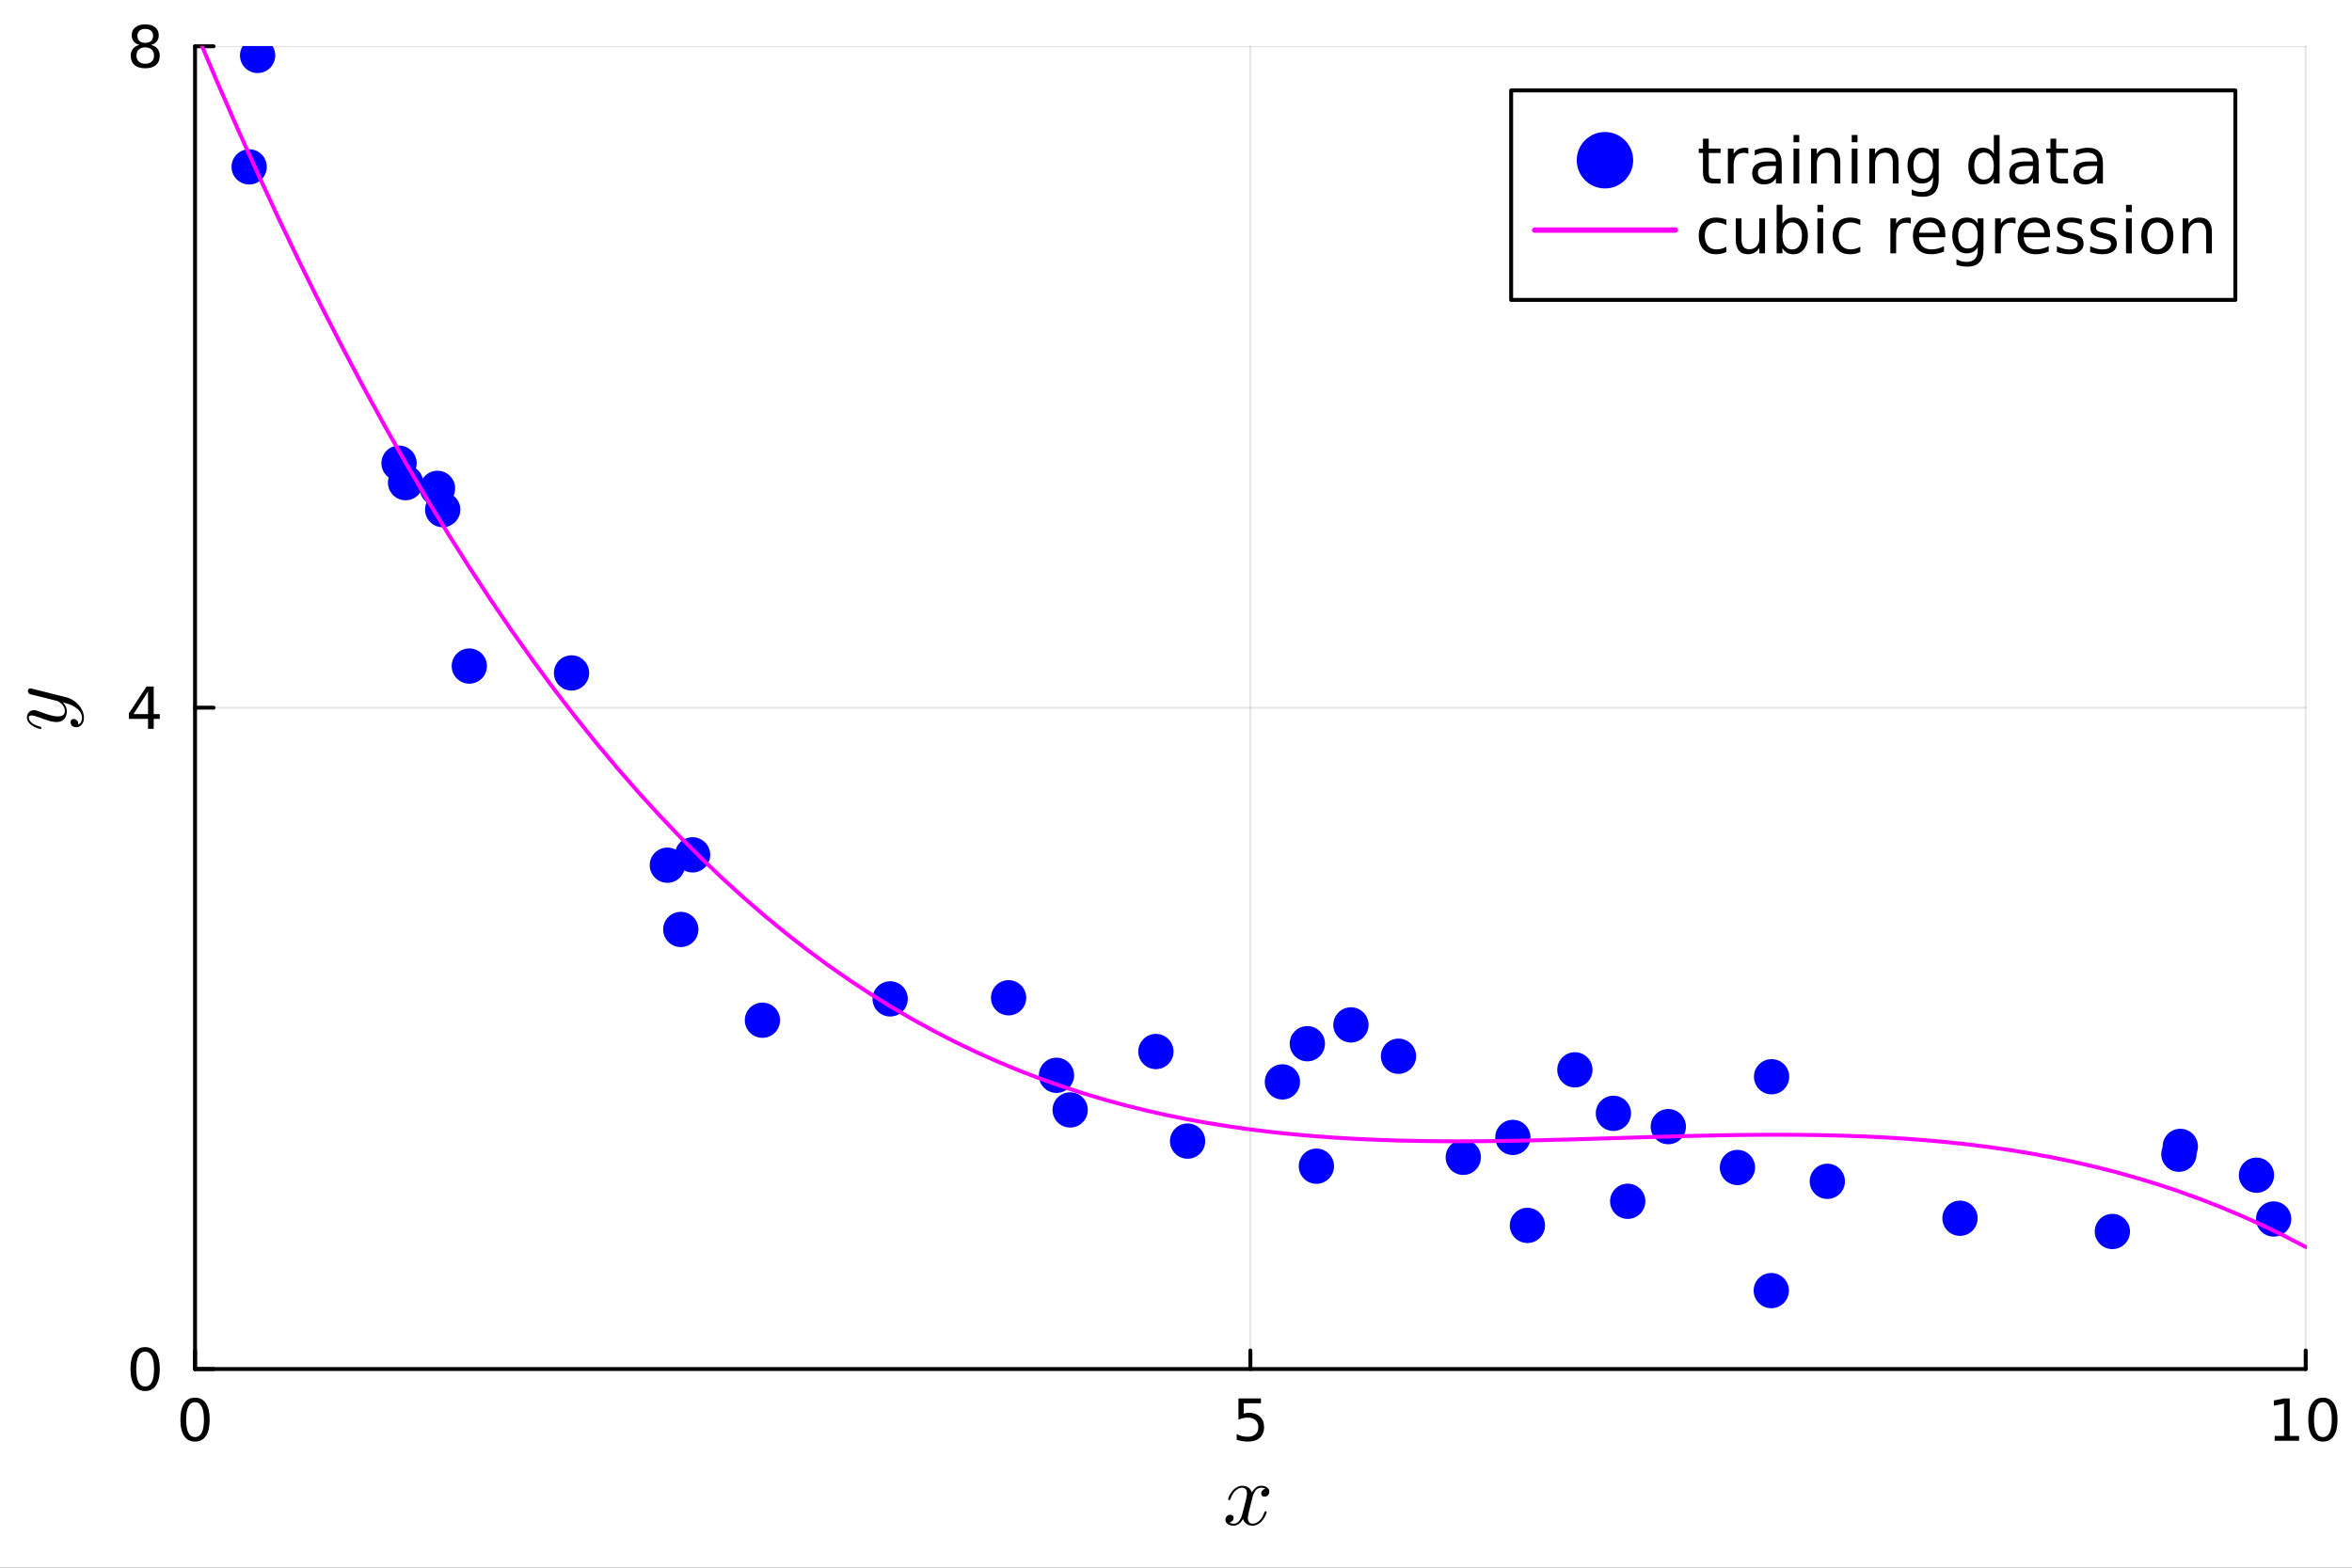 <?xml version="1.0" encoding="utf-8"?>
<svg xmlns="http://www.w3.org/2000/svg" xmlns:xlink="http://www.w3.org/1999/xlink" width="600" height="400" viewBox="0 0 2400 1600">
<rect x="0" y="0" width="2400" height="1600" fill="#333333" stroke="none"/>
<defs>
  <clipPath id="clip030">
    <rect x="0" y="0" width="2400" height="1600"/>
  </clipPath>
</defs>
<path clip-path="url(#clip030)" d="M0 1600 L2400 1600 L2400 0 L0 0  Z" fill="#ffffff" fill-rule="evenodd" fill-opacity="1"/>
<defs>
  <clipPath id="clip031">
    <rect x="480" y="0" width="1681" height="1600"/>
  </clipPath>
</defs>
<path clip-path="url(#clip030)" d="M199.021 1397.26 L2352.76 1397.26 L2352.76 47.244 L199.021 47.244  Z" fill="#ffffff" fill-rule="evenodd" fill-opacity="1"/>
<defs>
  <clipPath id="clip032">
    <rect x="199" y="47" width="2155" height="1351"/>
  </clipPath>
</defs>
<polyline clip-path="url(#clip032)" style="stroke:#000000; stroke-linecap:round; stroke-linejoin:round; stroke-width:2; stroke-opacity:0.1; fill:none" points="199.021,1397.26 199.021,47.244 "/>
<polyline clip-path="url(#clip032)" style="stroke:#000000; stroke-linecap:round; stroke-linejoin:round; stroke-width:2; stroke-opacity:0.1; fill:none" points="1275.89,1397.26 1275.89,47.244 "/>
<polyline clip-path="url(#clip032)" style="stroke:#000000; stroke-linecap:round; stroke-linejoin:round; stroke-width:2; stroke-opacity:0.1; fill:none" points="2352.76,1397.26 2352.76,47.244 "/>
<polyline clip-path="url(#clip032)" style="stroke:#000000; stroke-linecap:round; stroke-linejoin:round; stroke-width:2; stroke-opacity:0.1; fill:none" points="199.021,1397.26 2352.76,1397.26 "/>
<polyline clip-path="url(#clip032)" style="stroke:#000000; stroke-linecap:round; stroke-linejoin:round; stroke-width:2; stroke-opacity:0.1; fill:none" points="199.021,722.252 2352.76,722.252 "/>
<polyline clip-path="url(#clip032)" style="stroke:#000000; stroke-linecap:round; stroke-linejoin:round; stroke-width:2; stroke-opacity:0.1; fill:none" points="199.021,47.244 2352.76,47.244 "/>
<polyline clip-path="url(#clip030)" style="stroke:#000000; stroke-linecap:round; stroke-linejoin:round; stroke-width:4; stroke-opacity:1; fill:none" points="199.021,1397.26 2352.76,1397.26 "/>
<polyline clip-path="url(#clip030)" style="stroke:#000000; stroke-linecap:round; stroke-linejoin:round; stroke-width:4; stroke-opacity:1; fill:none" points="199.021,1397.26 199.021,1378.36 "/>
<polyline clip-path="url(#clip030)" style="stroke:#000000; stroke-linecap:round; stroke-linejoin:round; stroke-width:4; stroke-opacity:1; fill:none" points="1275.89,1397.26 1275.89,1378.36 "/>
<polyline clip-path="url(#clip030)" style="stroke:#000000; stroke-linecap:round; stroke-linejoin:round; stroke-width:4; stroke-opacity:1; fill:none" points="2352.76,1397.26 2352.76,1378.36 "/>
<path clip-path="url(#clip030)" d="M199.021 1431.11 Q194.508 1431.11 192.222 1435.56 Q189.965 1439.99 189.965 1448.9 Q189.965 1457.79 192.222 1462.24 Q194.508 1466.67 199.021 1466.67 Q203.564 1466.67 205.821 1462.24 Q208.107 1457.79 208.107 1448.9 Q208.107 1439.99 205.821 1435.56 Q203.564 1431.11 199.021 1431.11 M199.021 1426.48 Q206.284 1426.48 210.104 1432.24 Q213.952 1437.97 213.952 1448.9 Q213.952 1459.81 210.104 1465.57 Q206.284 1471.3 199.021 1471.3 Q191.759 1471.3 187.91 1465.57 Q184.091 1459.81 184.091 1448.9 Q184.091 1437.97 187.91 1432.24 Q191.759 1426.48 199.021 1426.48 Z" fill="#000000" fill-rule="nonzero" fill-opacity="1" /><path clip-path="url(#clip030)" d="M1263.74 1427.26 L1286.68 1427.26 L1286.68 1432.18 L1269.09 1432.18 L1269.09 1442.77 Q1270.36 1442.33 1271.64 1442.13 Q1272.91 1441.9 1274.18 1441.9 Q1281.42 1441.9 1285.64 1445.87 Q1289.86 1449.83 1289.86 1456.6 Q1289.86 1463.57 1285.52 1467.45 Q1281.18 1471.3 1273.28 1471.3 Q1270.56 1471.3 1267.73 1470.84 Q1264.92 1470.37 1261.91 1469.45 L1261.91 1463.57 Q1264.52 1464.99 1267.29 1465.69 Q1270.07 1466.38 1273.17 1466.38 Q1278.17 1466.38 1281.1 1463.75 Q1284.02 1461.11 1284.02 1456.6 Q1284.02 1452.09 1281.1 1449.45 Q1278.17 1446.82 1273.17 1446.82 Q1270.83 1446.82 1268.48 1447.34 Q1266.17 1447.86 1263.74 1448.96 L1263.74 1427.26 Z" fill="#000000" fill-rule="nonzero" fill-opacity="1" /><path clip-path="url(#clip030)" d="M2321.12 1465.54 L2330.66 1465.54 L2330.66 1432.58 L2320.28 1434.67 L2320.28 1429.34 L2330.61 1427.26 L2336.45 1427.26 L2336.45 1465.54 L2346 1465.54 L2346 1470.46 L2321.12 1470.46 L2321.12 1465.54 Z" fill="#000000" fill-rule="nonzero" fill-opacity="1" /><path clip-path="url(#clip030)" d="M2370.31 1431.11 Q2365.79 1431.11 2363.51 1435.56 Q2361.25 1439.99 2361.25 1448.9 Q2361.25 1457.79 2363.51 1462.24 Q2365.79 1466.67 2370.31 1466.67 Q2374.85 1466.67 2377.1 1462.24 Q2379.39 1457.79 2379.39 1448.9 Q2379.39 1439.99 2377.1 1435.56 Q2374.85 1431.11 2370.31 1431.11 M2370.31 1426.48 Q2377.57 1426.48 2381.39 1432.24 Q2385.24 1437.97 2385.24 1448.9 Q2385.24 1459.81 2381.39 1465.57 Q2377.57 1471.3 2370.31 1471.3 Q2363.04 1471.3 2359.19 1465.57 Q2355.37 1459.81 2355.37 1448.9 Q2355.37 1437.97 2359.19 1432.24 Q2363.04 1426.48 2370.31 1426.48 Z" fill="#000000" fill-rule="nonzero" fill-opacity="1" /><path clip-path="url(#clip030)" d="M1295.22 1522.3 Q1295.22 1524.76 1293.68 1526.17 Q1292.14 1527.53 1290.39 1527.53 Q1288.72 1527.53 1287.84 1526.56 Q1286.96 1525.6 1286.96 1524.37 Q1286.96 1522.7 1288.19 1521.25 Q1289.42 1519.8 1291.27 1519.49 Q1289.46 1518.35 1286.79 1518.35 Q1285.03 1518.35 1283.49 1519.27 Q1282 1520.2 1281.08 1521.38 Q1280.2 1522.57 1279.41 1524.28 Q1278.66 1525.95 1278.35 1526.96 Q1278.09 1527.92 1277.87 1528.98 L1274.8 1541.28 Q1273.3 1547.12 1273.3 1549.18 Q1273.3 1551.73 1274.53 1553.44 Q1275.76 1555.11 1278.22 1555.11 Q1279.19 1555.11 1280.29 1554.85 Q1281.38 1554.54 1282.79 1553.75 Q1284.24 1552.91 1285.51 1551.68 Q1286.83 1550.41 1288.1 1548.26 Q1289.38 1546.11 1290.21 1543.34 Q1290.47 1542.37 1291.35 1542.37 Q1292.45 1542.37 1292.45 1543.25 Q1292.45 1544 1291.84 1545.58 Q1291.27 1547.12 1289.99 1549.14 Q1288.76 1551.11 1287.14 1552.91 Q1285.51 1554.67 1283.1 1555.9 Q1280.68 1557.13 1278.05 1557.13 Q1274.27 1557.13 1271.77 1555.11 Q1269.26 1553.09 1268.34 1550.28 Q1268.12 1550.67 1267.81 1551.2 Q1267.51 1551.73 1266.58 1552.91 Q1265.71 1554.06 1264.7 1554.93 Q1263.69 1555.77 1262.1 1556.43 Q1260.57 1557.13 1258.9 1557.13 Q1256.79 1557.13 1254.9 1556.51 Q1253.06 1555.9 1251.74 1554.49 Q1250.42 1553.09 1250.42 1551.16 Q1250.42 1549 1251.87 1547.51 Q1253.36 1545.97 1255.38 1545.97 Q1256.66 1545.97 1257.67 1546.72 Q1258.72 1547.47 1258.72 1549.09 Q1258.72 1550.89 1257.49 1552.25 Q1256.26 1553.62 1254.51 1553.97 Q1256.31 1555.11 1258.99 1555.11 Q1261.88 1555.11 1264.17 1552.56 Q1266.45 1550.02 1267.55 1545.76 Q1270.27 1535.52 1271.33 1530.96 Q1272.38 1526.34 1272.38 1524.37 Q1272.38 1522.52 1271.9 1521.25 Q1271.41 1519.98 1270.58 1519.4 Q1269.79 1518.79 1269.04 1518.57 Q1268.34 1518.35 1267.55 1518.35 Q1266.23 1518.35 1264.74 1518.88 Q1263.29 1519.4 1261.53 1520.63 Q1259.82 1521.82 1258.2 1524.28 Q1256.57 1526.74 1255.47 1530.12 Q1255.25 1531.13 1254.29 1531.13 Q1253.23 1531.09 1253.23 1530.21 Q1253.23 1529.46 1253.8 1527.92 Q1254.42 1526.34 1255.65 1524.37 Q1256.92 1522.39 1258.55 1520.63 Q1260.22 1518.83 1262.63 1517.6 Q1265.09 1516.37 1267.73 1516.37 Q1268.91 1516.37 1270.05 1516.64 Q1271.24 1516.86 1272.64 1517.52 Q1274.09 1518.18 1275.37 1519.62 Q1276.64 1521.07 1277.43 1523.18 Q1277.96 1522.17 1278.66 1521.21 Q1279.41 1520.24 1280.55 1519.05 Q1281.74 1517.82 1283.36 1517.12 Q1285.03 1516.37 1286.87 1516.37 Q1288.67 1516.37 1290.43 1516.86 Q1292.19 1517.3 1293.68 1518.75 Q1295.22 1520.15 1295.22 1522.3 Z" fill="#000000" fill-rule="nonzero" fill-opacity="1" /><polyline clip-path="url(#clip030)" style="stroke:#000000; stroke-linecap:round; stroke-linejoin:round; stroke-width:4; stroke-opacity:1; fill:none" points="199.021,1397.26 199.021,47.244 "/>
<polyline clip-path="url(#clip030)" style="stroke:#000000; stroke-linecap:round; stroke-linejoin:round; stroke-width:4; stroke-opacity:1; fill:none" points="199.021,1397.26 217.919,1397.26 "/>
<polyline clip-path="url(#clip030)" style="stroke:#000000; stroke-linecap:round; stroke-linejoin:round; stroke-width:4; stroke-opacity:1; fill:none" points="199.021,722.252 217.919,722.252 "/>
<polyline clip-path="url(#clip030)" style="stroke:#000000; stroke-linecap:round; stroke-linejoin:round; stroke-width:4; stroke-opacity:1; fill:none" points="199.021,47.244 217.919,47.244 "/>
<path clip-path="url(#clip030)" d="M148.091 1379.51 Q143.577 1379.51 141.291 1383.96 Q139.034 1388.39 139.034 1397.3 Q139.034 1406.19 141.291 1410.64 Q143.577 1415.07 148.091 1415.07 Q152.634 1415.07 154.891 1410.64 Q157.177 1406.19 157.177 1397.3 Q157.177 1388.39 154.891 1383.96 Q152.634 1379.51 148.091 1379.51 M148.091 1374.88 Q155.354 1374.88 159.173 1380.64 Q163.021 1386.37 163.021 1397.3 Q163.021 1408.21 159.173 1413.97 Q155.354 1419.7 148.091 1419.7 Q140.828 1419.7 136.98 1413.97 Q133.161 1408.21 133.161 1397.3 Q133.161 1386.37 136.98 1380.64 Q140.828 1374.88 148.091 1374.88 Z" fill="#000000" fill-rule="nonzero" fill-opacity="1" /><path clip-path="url(#clip030)" d="M151.042 705.745 L136.286 728.806 L151.042 728.806 L151.042 705.745 M149.509 700.652 L156.858 700.652 L156.858 728.806 L163.021 728.806 L163.021 733.667 L156.858 733.667 L156.858 743.852 L151.042 743.852 L151.042 733.667 L131.54 733.667 L131.54 728.025 L149.509 700.652 Z" fill="#000000" fill-rule="nonzero" fill-opacity="1" /><path clip-path="url(#clip030)" d="M148.207 48.329 Q144.04 48.329 141.638 50.557 Q139.266 52.785 139.266 56.691 Q139.266 60.598 141.638 62.826 Q144.04 65.054 148.207 65.054 Q152.373 65.054 154.775 62.826 Q157.177 60.569 157.177 56.691 Q157.177 52.785 154.775 50.557 Q152.402 48.329 148.207 48.329 M142.362 45.841 Q138.6 44.915 136.488 42.34 Q134.405 39.764 134.405 36.061 Q134.405 30.881 138.079 27.872 Q141.783 24.863 148.207 24.863 Q154.659 24.863 158.334 27.872 Q162.009 30.881 162.009 36.061 Q162.009 39.764 159.896 42.34 Q157.813 44.915 154.081 45.841 Q158.305 46.825 160.649 49.689 Q163.021 52.554 163.021 56.691 Q163.021 62.97 159.173 66.327 Q155.354 69.683 148.207 69.683 Q141.06 69.683 137.211 66.327 Q133.392 62.97 133.392 56.691 Q133.392 52.554 135.765 49.689 Q138.137 46.825 142.362 45.841 M140.221 36.611 Q140.221 39.967 142.304 41.848 Q144.416 43.728 148.207 43.728 Q151.968 43.728 154.081 41.848 Q156.222 39.967 156.222 36.611 Q156.222 33.254 154.081 31.373 Q151.968 29.492 148.207 29.492 Q144.416 29.492 142.304 31.373 Q140.221 33.254 140.221 36.611 Z" fill="#000000" fill-rule="nonzero" fill-opacity="1" /><path clip-path="url(#clip030)" d="M30.888 702.563 Q31.502 702.563 32.952 702.958 L67.295 711.566 Q74.936 713.455 80.294 719.603 Q85.652 725.707 85.652 732.646 Q85.652 736.818 83.412 739.497 Q81.217 742.176 77.835 742.176 Q74.849 742.176 73.399 740.595 Q71.994 739.014 71.994 737.126 Q71.994 736.511 72.17 735.852 Q72.345 735.194 73.092 734.491 Q73.838 733.788 75.112 733.788 Q77.176 733.788 78.801 735.589 Q79.548 736.467 79.723 737.302 Q79.899 738.092 79.899 739.454 Q81.129 738.926 81.963 737.96 Q82.798 736.994 83.105 735.896 Q83.456 734.798 83.544 734.096 Q83.676 733.349 83.676 732.646 Q83.676 727.025 78.011 722.721 Q76.298 721.447 74.585 720.525 Q72.916 719.559 70.852 718.856 Q68.832 718.154 67.734 717.846 Q66.636 717.495 64.133 716.88 Q68.217 720.964 68.217 725.971 Q68.217 728.079 67.646 729.967 Q67.075 731.812 65.889 733.437 Q64.66 735.062 62.508 736.028 Q60.356 736.95 57.501 736.95 Q54.471 736.95 50.343 735.764 Q46.215 734.579 38.617 731.724 Q34.357 730.187 32.293 730.187 Q31.283 730.187 30.668 730.407 Q30.009 730.626 29.79 731.065 Q29.526 731.505 29.482 731.768 Q29.438 731.988 29.438 732.427 Q29.438 735.018 32.073 737.433 Q34.708 739.849 40.593 741.518 Q41.691 741.869 41.955 742.089 Q42.218 742.308 42.218 742.967 Q42.174 744.065 41.296 744.065 Q40.945 744.065 39.583 743.67 Q38.178 743.274 36.114 742.352 Q34.006 741.386 32.117 740.068 Q30.185 738.751 28.823 736.687 Q27.462 734.579 27.462 732.163 Q27.462 728.869 29.614 726.849 Q31.722 724.785 34.84 724.785 Q36.114 724.785 37.256 725.137 Q38.353 725.444 41.296 726.586 Q53.154 731.197 58.951 731.197 Q60.356 731.197 61.542 730.978 Q62.684 730.714 63.825 730.143 Q64.923 729.572 65.582 728.43 Q66.197 727.245 66.197 725.62 Q66.197 723.556 65.231 721.623 Q64.221 719.647 62.859 718.417 Q61.498 717.144 60.356 716.397 Q59.17 715.607 58.555 715.431 L42.394 711.39 L35.191 709.59 Q31.283 708.755 30.317 708.36 Q29.394 707.833 28.911 706.911 Q28.428 705.989 28.428 705.198 Q28.428 704.1 29.087 703.354 Q29.746 702.563 30.888 702.563 Z" fill="#000000" fill-rule="nonzero" fill-opacity="1" /><circle clip-path="url(#clip032)" cx="1179.48" cy="1073.2" r="18" fill="#0000ff" fill-rule="evenodd" fill-opacity="1" stroke="none"/>
<circle clip-path="url(#clip032)" cx="1378.5" cy="1046.02" r="18" fill="#0000ff" fill-rule="evenodd" fill-opacity="1" stroke="none"/>
<circle clip-path="url(#clip032)" cx="1864.62" cy="1205.67" r="18" fill="#0000ff" fill-rule="evenodd" fill-opacity="1" stroke="none"/>
<circle clip-path="url(#clip032)" cx="2224.79" cy="1170.04" r="18" fill="#0000ff" fill-rule="evenodd" fill-opacity="1" stroke="none"/>
<circle clip-path="url(#clip032)" cx="262.875" cy="56.579" r="18" fill="#0000ff" fill-rule="evenodd" fill-opacity="1" stroke="none"/>
<circle clip-path="url(#clip032)" cx="1807.74" cy="1098.94" r="18" fill="#0000ff" fill-rule="evenodd" fill-opacity="1" stroke="none"/>
<circle clip-path="url(#clip032)" cx="1807.43" cy="1317.21" r="18" fill="#0000ff" fill-rule="evenodd" fill-opacity="1" stroke="none"/>
<circle clip-path="url(#clip032)" cx="2302.51" cy="1199.43" r="18" fill="#0000ff" fill-rule="evenodd" fill-opacity="1" stroke="none"/>
<circle clip-path="url(#clip032)" cx="908.322" cy="1019.47" r="18" fill="#0000ff" fill-rule="evenodd" fill-opacity="1" stroke="none"/>
<circle clip-path="url(#clip032)" cx="1646.33" cy="1136.28" r="18" fill="#0000ff" fill-rule="evenodd" fill-opacity="1" stroke="none"/>
<circle clip-path="url(#clip032)" cx="413.831" cy="492.61" r="18" fill="#0000ff" fill-rule="evenodd" fill-opacity="1" stroke="none"/>
<circle clip-path="url(#clip032)" cx="694.679" cy="948.617" r="18" fill="#0000ff" fill-rule="evenodd" fill-opacity="1" stroke="none"/>
<circle clip-path="url(#clip032)" cx="1558.58" cy="1250.67" r="18" fill="#0000ff" fill-rule="evenodd" fill-opacity="1" stroke="none"/>
<circle clip-path="url(#clip032)" cx="407.184" cy="472.762" r="18" fill="#0000ff" fill-rule="evenodd" fill-opacity="1" stroke="none"/>
<circle clip-path="url(#clip032)" cx="1702.35" cy="1149.86" r="18" fill="#0000ff" fill-rule="evenodd" fill-opacity="1" stroke="none"/>
<circle clip-path="url(#clip032)" cx="1211.83" cy="1164.63" r="18" fill="#0000ff" fill-rule="evenodd" fill-opacity="1" stroke="none"/>
<circle clip-path="url(#clip032)" cx="446.409" cy="498.419" r="18" fill="#0000ff" fill-rule="evenodd" fill-opacity="1" stroke="none"/>
<circle clip-path="url(#clip032)" cx="2320.05" cy="1244.12" r="18" fill="#0000ff" fill-rule="evenodd" fill-opacity="1" stroke="none"/>
<circle clip-path="url(#clip032)" cx="1772.88" cy="1191.55" r="18" fill="#0000ff" fill-rule="evenodd" fill-opacity="1" stroke="none"/>
<circle clip-path="url(#clip032)" cx="451.725" cy="520.121" r="18" fill="#0000ff" fill-rule="evenodd" fill-opacity="1" stroke="none"/>
<circle clip-path="url(#clip032)" cx="1660.93" cy="1226.05" r="18" fill="#0000ff" fill-rule="evenodd" fill-opacity="1" stroke="none"/>
<circle clip-path="url(#clip032)" cx="1999.99" cy="1243.36" r="18" fill="#0000ff" fill-rule="evenodd" fill-opacity="1" stroke="none"/>
<circle clip-path="url(#clip032)" cx="1343.25" cy="1190.23" r="18" fill="#0000ff" fill-rule="evenodd" fill-opacity="1" stroke="none"/>
<circle clip-path="url(#clip032)" cx="583.2" cy="686.81" r="18" fill="#0000ff" fill-rule="evenodd" fill-opacity="1" stroke="none"/>
<circle clip-path="url(#clip032)" cx="1092" cy="1132.81" r="18" fill="#0000ff" fill-rule="evenodd" fill-opacity="1" stroke="none"/>
<circle clip-path="url(#clip032)" cx="1029.18" cy="1018.34" r="18" fill="#0000ff" fill-rule="evenodd" fill-opacity="1" stroke="none"/>
<circle clip-path="url(#clip032)" cx="706.702" cy="872.473" r="18" fill="#0000ff" fill-rule="evenodd" fill-opacity="1" stroke="none"/>
<circle clip-path="url(#clip032)" cx="1308.59" cy="1104.21" r="18" fill="#0000ff" fill-rule="evenodd" fill-opacity="1" stroke="none"/>
<circle clip-path="url(#clip032)" cx="1543.73" cy="1160.86" r="18" fill="#0000ff" fill-rule="evenodd" fill-opacity="1" stroke="none"/>
<circle clip-path="url(#clip032)" cx="1607.02" cy="1091.89" r="18" fill="#0000ff" fill-rule="evenodd" fill-opacity="1" stroke="none"/>
<circle clip-path="url(#clip032)" cx="2155.48" cy="1256.87" r="18" fill="#0000ff" fill-rule="evenodd" fill-opacity="1" stroke="none"/>
<circle clip-path="url(#clip032)" cx="1427.04" cy="1078.01" r="18" fill="#0000ff" fill-rule="evenodd" fill-opacity="1" stroke="none"/>
<circle clip-path="url(#clip032)" cx="1078.04" cy="1097.46" r="18" fill="#0000ff" fill-rule="evenodd" fill-opacity="1" stroke="none"/>
<circle clip-path="url(#clip032)" cx="1334.01" cy="1065.22" r="18" fill="#0000ff" fill-rule="evenodd" fill-opacity="1" stroke="none"/>
<circle clip-path="url(#clip032)" cx="478.903" cy="679.787" r="18" fill="#0000ff" fill-rule="evenodd" fill-opacity="1" stroke="none"/>
<circle clip-path="url(#clip032)" cx="254.246" cy="170.315" r="18" fill="#0000ff" fill-rule="evenodd" fill-opacity="1" stroke="none"/>
<circle clip-path="url(#clip032)" cx="2223.35" cy="1177.99" r="18" fill="#0000ff" fill-rule="evenodd" fill-opacity="1" stroke="none"/>
<circle clip-path="url(#clip032)" cx="1493.15" cy="1181.18" r="18" fill="#0000ff" fill-rule="evenodd" fill-opacity="1" stroke="none"/>
<circle clip-path="url(#clip032)" cx="680.97" cy="883.029" r="18" fill="#0000ff" fill-rule="evenodd" fill-opacity="1" stroke="none"/>
<circle clip-path="url(#clip032)" cx="777.983" cy="1041.24" r="18" fill="#0000ff" fill-rule="evenodd" fill-opacity="1" stroke="none"/>
<polyline clip-path="url(#clip032)" style="stroke:#ff00ff; stroke-linecap:round; stroke-linejoin:round; stroke-width:4; stroke-opacity:1; fill:none" points="199.021,30.291 220.559,81.179 242.096,130.538 263.634,178.391 285.171,224.76 306.708,269.67 328.246,313.142 349.783,355.2 371.32,395.868 392.858,435.167 414.395,473.121 435.932,509.753 457.47,545.087 479.007,579.144 500.544,611.949 522.082,643.523 543.619,673.891 565.156,703.075 586.694,731.098 608.231,757.983 629.768,783.754 651.306,808.433 672.843,832.043 694.38,854.608 715.918,876.15 737.455,896.692 758.992,916.258 780.53,934.87 802.067,952.551 823.604,969.325 845.142,985.215 866.679,1000.24 888.216,1014.43 909.754,1027.81 931.291,1040.39 952.829,1052.2 974.366,1063.27 995.903,1073.61 1017.44,1083.25 1038.98,1092.22 1060.52,1100.53 1082.05,1108.21 1103.59,1115.28 1125.13,1121.76 1146.66,1127.69 1168.2,1133.07 1189.74,1137.94 1211.28,1142.32 1232.81,1146.22 1254.35,1149.68 1275.89,1152.72 1297.43,1155.35 1318.96,1157.61 1340.5,1159.51 1362.04,1161.08 1383.58,1162.34 1405.11,1163.31 1426.65,1164.02 1448.19,1164.49 1469.72,1164.75 1491.26,1164.81 1512.8,1164.7 1534.34,1164.44 1555.87,1164.06 1577.41,1163.57 1598.95,1163.01 1620.49,1162.39 1642.02,1161.74 1663.56,1161.08 1685.1,1160.44 1706.64,1159.82 1728.17,1159.27 1749.71,1158.81 1771.25,1158.44 1792.78,1158.21 1814.32,1158.13 1835.86,1158.22 1857.4,1158.51 1878.93,1159.02 1900.47,1159.77 1922.01,1160.79 1943.55,1162.1 1965.08,1163.73 1986.62,1165.69 2008.16,1168 2029.7,1170.7 2051.23,1173.81 2072.77,1177.34 2094.31,1181.32 2115.85,1185.78 2137.38,1190.74 2158.92,1196.21 2180.46,1202.23 2201.99,1208.81 2223.53,1215.98 2245.07,1223.77 2266.61,1232.19 2288.14,1241.27 2309.68,1251.02 2331.22,1261.49 2352.76,1272.68 "/>
<path clip-path="url(#clip030)" d="M1541.98 306.085 L2280.96 306.085 L2280.96 92.245 L1541.98 92.245  Z" fill="#ffffff" fill-rule="evenodd" fill-opacity="1"/>
<polyline clip-path="url(#clip030)" style="stroke:#000000; stroke-linecap:round; stroke-linejoin:round; stroke-width:4; stroke-opacity:1; fill:none" points="1541.98,306.085 2280.96,306.085 2280.96,92.245 1541.98,92.245 1541.98,306.085 "/>
<circle clip-path="url(#clip030)" cx="1637.7" cy="163.525" r="28.8" fill="#0000ff" fill-rule="evenodd" fill-opacity="1" stroke="none"/>
<path clip-path="url(#clip030)" d="M1743.61 141.515 L1743.61 151.637 L1755.67 151.637 L1755.67 156.188 L1743.61 156.188 L1743.61 175.54 Q1743.61 179.9 1744.79 181.142 Q1746 182.383 1749.66 182.383 L1755.67 182.383 L1755.67 187.285 L1749.66 187.285 Q1742.88 187.285 1740.3 184.77 Q1737.72 182.224 1737.72 175.54 L1737.72 156.188 L1733.42 156.188 L1733.42 151.637 L1737.72 151.637 L1737.72 141.515 L1743.61 141.515 Z" fill="#000000" fill-rule="nonzero" fill-opacity="1" /><path clip-path="url(#clip030)" d="M1784.03 157.111 Q1783.04 156.538 1781.87 156.284 Q1780.72 155.997 1779.32 155.997 Q1774.35 155.997 1771.68 159.244 Q1769.04 162.458 1769.04 168.506 L1769.04 187.285 L1763.15 187.285 L1763.15 151.637 L1769.04 151.637 L1769.04 157.175 Q1770.89 153.928 1773.85 152.369 Q1776.81 150.777 1781.04 150.777 Q1781.64 150.777 1782.38 150.873 Q1783.11 150.936 1784 151.096 L1784.03 157.111 Z" fill="#000000" fill-rule="nonzero" fill-opacity="1" /><path clip-path="url(#clip030)" d="M1806.37 169.365 Q1799.28 169.365 1796.54 170.988 Q1793.8 172.612 1793.8 176.527 Q1793.8 179.646 1795.84 181.492 Q1797.91 183.306 1801.44 183.306 Q1806.31 183.306 1809.24 179.869 Q1812.2 176.399 1812.2 170.67 L1812.2 169.365 L1806.37 169.365 M1818.06 166.946 L1818.06 187.285 L1812.2 187.285 L1812.2 181.874 Q1810.19 185.12 1807.2 186.68 Q1804.21 188.208 1799.88 188.208 Q1794.41 188.208 1791.16 185.152 Q1787.95 182.065 1787.95 176.909 Q1787.95 170.893 1791.96 167.837 Q1796 164.782 1803.99 164.782 L1812.2 164.782 L1812.2 164.209 Q1812.2 160.167 1809.53 157.971 Q1806.88 155.743 1802.08 155.743 Q1799.02 155.743 1796.13 156.475 Q1793.23 157.207 1790.56 158.671 L1790.56 153.26 Q1793.77 152.019 1796.79 151.414 Q1799.82 150.777 1802.68 150.777 Q1810.42 150.777 1814.24 154.788 Q1818.06 158.798 1818.06 166.946 Z" fill="#000000" fill-rule="nonzero" fill-opacity="1" /><path clip-path="url(#clip030)" d="M1830.12 151.637 L1835.97 151.637 L1835.97 187.285 L1830.12 187.285 L1830.12 151.637 M1830.12 137.759 L1835.97 137.759 L1835.97 145.175 L1830.12 145.175 L1830.12 137.759 Z" fill="#000000" fill-rule="nonzero" fill-opacity="1" /><path clip-path="url(#clip030)" d="M1877.86 165.769 L1877.86 187.285 L1872 187.285 L1872 165.96 Q1872 160.899 1870.03 158.384 Q1868.06 155.87 1864.11 155.87 Q1859.37 155.87 1856.63 158.894 Q1853.89 161.917 1853.89 167.137 L1853.89 187.285 L1848.01 187.285 L1848.01 151.637 L1853.89 151.637 L1853.89 157.175 Q1855.99 153.96 1858.83 152.369 Q1861.69 150.777 1865.42 150.777 Q1871.56 150.777 1874.71 154.597 Q1877.86 158.384 1877.86 165.769 Z" fill="#000000" fill-rule="nonzero" fill-opacity="1" /><path clip-path="url(#clip030)" d="M1889.54 151.637 L1895.4 151.637 L1895.4 187.285 L1889.54 187.285 L1889.54 151.637 M1889.54 137.759 L1895.4 137.759 L1895.4 145.175 L1889.54 145.175 L1889.54 137.759 Z" fill="#000000" fill-rule="nonzero" fill-opacity="1" /><path clip-path="url(#clip030)" d="M1937.28 165.769 L1937.28 187.285 L1931.43 187.285 L1931.43 165.96 Q1931.43 160.899 1929.46 158.384 Q1927.48 155.87 1923.54 155.87 Q1918.79 155.87 1916.06 158.894 Q1913.32 161.917 1913.32 167.137 L1913.32 187.285 L1907.43 187.285 L1907.43 151.637 L1913.32 151.637 L1913.32 157.175 Q1915.42 153.96 1918.25 152.369 Q1921.12 150.777 1924.84 150.777 Q1930.98 150.777 1934.13 154.597 Q1937.28 158.384 1937.28 165.769 Z" fill="#000000" fill-rule="nonzero" fill-opacity="1" /><path clip-path="url(#clip030)" d="M1972.42 169.047 Q1972.42 162.681 1969.78 159.18 Q1967.17 155.679 1962.43 155.679 Q1957.72 155.679 1955.08 159.18 Q1952.47 162.681 1952.47 169.047 Q1952.47 175.381 1955.08 178.882 Q1957.72 182.383 1962.43 182.383 Q1967.17 182.383 1969.78 178.882 Q1972.42 175.381 1972.42 169.047 M1978.28 182.86 Q1978.28 191.963 1974.24 196.388 Q1970.2 200.844 1961.86 200.844 Q1958.77 200.844 1956.03 200.366 Q1953.29 199.921 1950.72 198.966 L1950.72 193.268 Q1953.29 194.669 1955.81 195.337 Q1958.32 196.006 1960.93 196.006 Q1966.69 196.006 1969.56 192.982 Q1972.42 189.99 1972.42 183.911 L1972.42 181.014 Q1970.61 184.165 1967.78 185.725 Q1964.94 187.285 1961 187.285 Q1954.44 187.285 1950.43 182.288 Q1946.42 177.29 1946.42 169.047 Q1946.42 160.771 1950.43 155.774 Q1954.44 150.777 1961 150.777 Q1964.94 150.777 1967.78 152.337 Q1970.61 153.896 1972.42 157.048 L1972.42 151.637 L1978.28 151.637 L1978.28 182.86 Z" fill="#000000" fill-rule="nonzero" fill-opacity="1" /><path clip-path="url(#clip030)" d="M2034.52 157.048 L2034.52 137.759 L2040.38 137.759 L2040.38 187.285 L2034.52 187.285 L2034.52 181.937 Q2032.68 185.12 2029.84 186.68 Q2027.04 188.208 2023.09 188.208 Q2016.63 188.208 2012.56 183.051 Q2008.52 177.895 2008.52 169.492 Q2008.52 161.09 2012.56 155.934 Q2016.63 150.777 2023.09 150.777 Q2027.04 150.777 2029.84 152.337 Q2032.68 153.865 2034.52 157.048 M2014.56 169.492 Q2014.56 175.954 2017.21 179.646 Q2019.88 183.306 2024.53 183.306 Q2029.17 183.306 2031.85 179.646 Q2034.52 175.954 2034.52 169.492 Q2034.52 163.031 2031.85 159.371 Q2029.17 155.679 2024.53 155.679 Q2019.88 155.679 2017.21 159.371 Q2014.56 163.031 2014.56 169.492 Z" fill="#000000" fill-rule="nonzero" fill-opacity="1" /><path clip-path="url(#clip030)" d="M2068.64 169.365 Q2061.54 169.365 2058.81 170.988 Q2056.07 172.612 2056.07 176.527 Q2056.07 179.646 2058.11 181.492 Q2060.17 183.306 2063.71 183.306 Q2068.58 183.306 2071.51 179.869 Q2074.47 176.399 2074.47 170.67 L2074.47 169.365 L2068.64 169.365 M2080.32 166.946 L2080.32 187.285 L2074.47 187.285 L2074.47 181.874 Q2072.46 185.12 2069.47 186.68 Q2066.48 188.208 2062.15 188.208 Q2056.67 188.208 2053.43 185.152 Q2050.21 182.065 2050.21 176.909 Q2050.21 170.893 2054.22 167.837 Q2058.27 164.782 2066.25 164.782 L2074.47 164.782 L2074.47 164.209 Q2074.47 160.167 2071.79 157.971 Q2069.15 155.743 2064.34 155.743 Q2061.29 155.743 2058.39 156.475 Q2055.5 157.207 2052.82 158.671 L2052.82 153.26 Q2056.04 152.019 2059.06 151.414 Q2062.08 150.777 2064.95 150.777 Q2072.68 150.777 2076.5 154.788 Q2080.32 158.798 2080.32 166.946 Z" fill="#000000" fill-rule="nonzero" fill-opacity="1" /><path clip-path="url(#clip030)" d="M2098.18 141.515 L2098.18 151.637 L2110.24 151.637 L2110.24 156.188 L2098.18 156.188 L2098.18 175.54 Q2098.18 179.9 2099.36 181.142 Q2100.57 182.383 2104.23 182.383 L2110.24 182.383 L2110.24 187.285 L2104.23 187.285 Q2097.45 187.285 2094.87 184.77 Q2092.29 182.224 2092.29 175.54 L2092.29 156.188 L2087.99 156.188 L2087.99 151.637 L2092.29 151.637 L2092.29 141.515 L2098.18 141.515 Z" fill="#000000" fill-rule="nonzero" fill-opacity="1" /><path clip-path="url(#clip030)" d="M2134.14 169.365 Q2127.05 169.365 2124.31 170.988 Q2121.57 172.612 2121.57 176.527 Q2121.57 179.646 2123.61 181.492 Q2125.68 183.306 2129.21 183.306 Q2134.08 183.306 2137.01 179.869 Q2139.97 176.399 2139.97 170.67 L2139.97 169.365 L2134.14 169.365 M2145.83 166.946 L2145.83 187.285 L2139.97 187.285 L2139.97 181.874 Q2137.96 185.12 2134.97 186.68 Q2131.98 188.208 2127.65 188.208 Q2122.18 188.208 2118.93 185.152 Q2115.72 182.065 2115.72 176.909 Q2115.72 170.893 2119.73 167.837 Q2123.77 164.782 2131.76 164.782 L2139.97 164.782 L2139.97 164.209 Q2139.97 160.167 2137.3 157.971 Q2134.65 155.743 2129.85 155.743 Q2126.79 155.743 2123.9 156.475 Q2121 157.207 2118.33 158.671 L2118.33 153.26 Q2121.54 152.019 2124.56 151.414 Q2127.59 150.777 2130.45 150.777 Q2138.19 150.777 2142.01 154.788 Q2145.83 158.798 2145.83 166.946 Z" fill="#000000" fill-rule="nonzero" fill-opacity="1" /><polyline clip-path="url(#clip030)" style="stroke:#ff00ff; stroke-linecap:round; stroke-linejoin:round; stroke-width:5.5; stroke-opacity:1; fill:none" points="1565.91,234.805 1709.49,234.805 "/>
<path clip-path="url(#clip030)" d="M1761.62 224.285 L1761.62 229.76 Q1759.14 228.391 1756.63 227.723 Q1754.14 227.023 1751.6 227.023 Q1745.9 227.023 1742.75 230.651 Q1739.6 234.248 1739.6 240.772 Q1739.6 247.297 1742.75 250.926 Q1745.9 254.522 1751.6 254.522 Q1754.14 254.522 1756.63 253.854 Q1759.14 253.154 1761.62 251.785 L1761.62 257.196 Q1759.17 258.342 1756.53 258.915 Q1753.92 259.488 1750.96 259.488 Q1742.91 259.488 1738.17 254.427 Q1733.42 249.366 1733.42 240.772 Q1733.42 232.051 1738.2 227.054 Q1743 222.057 1751.34 222.057 Q1754.05 222.057 1756.63 222.63 Q1759.2 223.171 1761.62 224.285 Z" fill="#000000" fill-rule="nonzero" fill-opacity="1" /><path clip-path="url(#clip030)" d="M1771.2 244.496 L1771.2 222.917 L1777.06 222.917 L1777.06 244.274 Q1777.06 249.334 1779.03 251.881 Q1781.01 254.395 1784.95 254.395 Q1789.7 254.395 1792.43 251.371 Q1795.2 248.348 1795.2 243.128 L1795.2 222.917 L1801.06 222.917 L1801.06 258.565 L1795.2 258.565 L1795.2 253.09 Q1793.07 256.337 1790.24 257.928 Q1787.44 259.488 1783.71 259.488 Q1777.57 259.488 1774.39 255.668 Q1771.2 251.849 1771.2 244.496 M1785.94 222.057 L1785.94 222.057 Z" fill="#000000" fill-rule="nonzero" fill-opacity="1" /><path clip-path="url(#clip030)" d="M1838.71 240.772 Q1838.71 234.311 1836.04 230.651 Q1833.4 226.959 1828.75 226.959 Q1824.1 226.959 1821.43 230.651 Q1818.79 234.311 1818.79 240.772 Q1818.79 247.234 1821.43 250.926 Q1824.1 254.586 1828.75 254.586 Q1833.4 254.586 1836.04 250.926 Q1838.71 247.234 1838.71 240.772 M1818.79 228.328 Q1820.63 225.145 1823.43 223.617 Q1826.27 222.057 1830.18 222.057 Q1836.67 222.057 1840.72 227.214 Q1844.79 232.37 1844.79 240.772 Q1844.79 249.175 1840.72 254.331 Q1836.67 259.488 1830.18 259.488 Q1826.27 259.488 1823.43 257.96 Q1820.63 256.4 1818.79 253.217 L1818.79 258.565 L1812.9 258.565 L1812.9 209.039 L1818.79 209.039 L1818.79 228.328 Z" fill="#000000" fill-rule="nonzero" fill-opacity="1" /><path clip-path="url(#clip030)" d="M1854.5 222.917 L1860.36 222.917 L1860.36 258.565 L1854.5 258.565 L1854.5 222.917 M1854.5 209.039 L1860.36 209.039 L1860.36 216.455 L1854.5 216.455 L1854.5 209.039 Z" fill="#000000" fill-rule="nonzero" fill-opacity="1" /><path clip-path="url(#clip030)" d="M1898.26 224.285 L1898.26 229.76 Q1895.78 228.391 1893.27 227.723 Q1890.78 227.023 1888.24 227.023 Q1882.54 227.023 1879.39 230.651 Q1876.24 234.248 1876.24 240.772 Q1876.24 247.297 1879.39 250.926 Q1882.54 254.522 1888.24 254.522 Q1890.78 254.522 1893.27 253.854 Q1895.78 253.154 1898.26 251.785 L1898.26 257.196 Q1895.81 258.342 1893.17 258.915 Q1890.56 259.488 1887.6 259.488 Q1879.55 259.488 1874.81 254.427 Q1870.06 249.366 1870.06 240.772 Q1870.06 232.051 1874.84 227.054 Q1879.64 222.057 1887.98 222.057 Q1890.69 222.057 1893.27 222.63 Q1895.84 223.171 1898.26 224.285 Z" fill="#000000" fill-rule="nonzero" fill-opacity="1" /><path clip-path="url(#clip030)" d="M1949.83 228.391 Q1948.84 227.818 1947.66 227.564 Q1946.52 227.277 1945.11 227.277 Q1940.15 227.277 1937.48 230.524 Q1934.83 233.738 1934.83 239.786 L1934.83 258.565 L1928.95 258.565 L1928.95 222.917 L1934.83 222.917 L1934.83 228.455 Q1936.68 225.208 1939.64 223.649 Q1942.6 222.057 1946.83 222.057 Q1947.44 222.057 1948.17 222.153 Q1948.9 222.216 1949.79 222.376 L1949.83 228.391 Z" fill="#000000" fill-rule="nonzero" fill-opacity="1" /><path clip-path="url(#clip030)" d="M1985.03 239.277 L1985.03 242.141 L1958.1 242.141 Q1958.48 248.189 1961.73 251.371 Q1965.01 254.522 1970.83 254.522 Q1974.21 254.522 1977.36 253.695 Q1980.54 252.867 1983.66 251.212 L1983.66 256.75 Q1980.51 258.087 1977.2 258.787 Q1973.89 259.488 1970.48 259.488 Q1961.95 259.488 1956.95 254.522 Q1951.99 249.557 1951.99 241.091 Q1951.99 232.338 1956.7 227.214 Q1961.44 222.057 1969.46 222.057 Q1976.66 222.057 1980.83 226.704 Q1985.03 231.319 1985.03 239.277 M1979.17 237.558 Q1979.11 232.752 1976.47 229.887 Q1973.86 227.023 1969.53 227.023 Q1964.63 227.023 1961.67 229.792 Q1958.74 232.561 1958.29 237.59 L1979.17 237.558 Z" fill="#000000" fill-rule="nonzero" fill-opacity="1" /><path clip-path="url(#clip030)" d="M2018.1 240.327 Q2018.1 233.961 2015.46 230.46 Q2012.85 226.959 2008.1 226.959 Q2003.39 226.959 2000.75 230.46 Q1998.14 233.961 1998.14 240.327 Q1998.14 246.661 2000.75 250.162 Q2003.39 253.663 2008.1 253.663 Q2012.85 253.663 2015.46 250.162 Q2018.1 246.661 2018.1 240.327 M2023.95 254.14 Q2023.95 263.243 2019.91 267.668 Q2015.87 272.124 2007.53 272.124 Q2004.44 272.124 2001.71 271.646 Q1998.97 271.201 1996.39 270.246 L1996.39 264.548 Q1998.97 265.949 2001.48 266.617 Q2004 267.286 2006.61 267.286 Q2012.37 267.286 2015.23 264.262 Q2018.1 261.27 2018.1 255.191 L2018.1 252.294 Q2016.28 255.445 2013.45 257.005 Q2010.62 258.565 2006.67 258.565 Q2000.11 258.565 1996.1 253.568 Q1992.09 248.57 1992.09 240.327 Q1992.09 232.051 1996.1 227.054 Q2000.11 222.057 2006.67 222.057 Q2010.62 222.057 2013.45 223.617 Q2016.28 225.176 2018.1 228.328 L2018.1 222.917 L2023.95 222.917 L2023.95 254.14 Z" fill="#000000" fill-rule="nonzero" fill-opacity="1" /><path clip-path="url(#clip030)" d="M2056.67 228.391 Q2055.69 227.818 2054.51 227.564 Q2053.36 227.277 2051.96 227.277 Q2047 227.277 2044.32 230.524 Q2041.68 233.738 2041.68 239.786 L2041.68 258.565 L2035.79 258.565 L2035.79 222.917 L2041.68 222.917 L2041.68 228.455 Q2043.53 225.208 2046.49 223.649 Q2049.45 222.057 2053.68 222.057 Q2054.29 222.057 2055.02 222.153 Q2055.75 222.216 2056.64 222.376 L2056.67 228.391 Z" fill="#000000" fill-rule="nonzero" fill-opacity="1" /><path clip-path="url(#clip030)" d="M2091.88 239.277 L2091.88 242.141 L2064.95 242.141 Q2065.33 248.189 2068.58 251.371 Q2071.86 254.522 2077.68 254.522 Q2081.05 254.522 2084.21 253.695 Q2087.39 252.867 2090.51 251.212 L2090.51 256.75 Q2087.36 258.087 2084.05 258.787 Q2080.74 259.488 2077.33 259.488 Q2068.8 259.488 2063.8 254.522 Q2058.84 249.557 2058.84 241.091 Q2058.84 232.338 2063.55 227.214 Q2068.29 222.057 2076.31 222.057 Q2083.51 222.057 2087.67 226.704 Q2091.88 231.319 2091.88 239.277 M2086.02 237.558 Q2085.96 232.752 2083.31 229.887 Q2080.7 227.023 2076.38 227.023 Q2071.47 227.023 2068.51 229.792 Q2065.59 232.561 2065.14 237.59 L2086.02 237.558 Z" fill="#000000" fill-rule="nonzero" fill-opacity="1" /><path clip-path="url(#clip030)" d="M2124.21 223.967 L2124.21 229.505 Q2121.73 228.232 2119.06 227.595 Q2116.38 226.959 2113.52 226.959 Q2109.16 226.959 2106.96 228.296 Q2104.8 229.632 2104.8 232.306 Q2104.8 234.343 2106.36 235.521 Q2107.92 236.667 2112.63 237.717 L2114.63 238.163 Q2120.87 239.499 2123.48 241.95 Q2126.12 244.369 2126.12 248.73 Q2126.12 253.695 2122.18 256.591 Q2118.26 259.488 2111.39 259.488 Q2108.52 259.488 2105.4 258.915 Q2102.32 258.374 2098.88 257.26 L2098.88 251.212 Q2102.12 252.899 2105.28 253.759 Q2108.43 254.586 2111.51 254.586 Q2115.65 254.586 2117.88 253.186 Q2120.11 251.753 2120.11 249.175 Q2120.11 246.788 2118.48 245.515 Q2116.89 244.242 2111.45 243.064 L2109.41 242.587 Q2103.97 241.441 2101.55 239.086 Q2099.13 236.698 2099.13 232.561 Q2099.13 227.532 2102.7 224.795 Q2106.26 222.057 2112.82 222.057 Q2116.07 222.057 2118.93 222.535 Q2121.79 223.012 2124.21 223.967 Z" fill="#000000" fill-rule="nonzero" fill-opacity="1" /><path clip-path="url(#clip030)" d="M2158.17 223.967 L2158.17 229.505 Q2155.69 228.232 2153.02 227.595 Q2150.35 226.959 2147.48 226.959 Q2143.12 226.959 2140.92 228.296 Q2138.76 229.632 2138.76 232.306 Q2138.76 234.343 2140.32 235.521 Q2141.88 236.667 2146.59 237.717 L2148.59 238.163 Q2154.83 239.499 2157.44 241.95 Q2160.08 244.369 2160.08 248.73 Q2160.08 253.695 2156.14 256.591 Q2152.22 259.488 2145.35 259.488 Q2142.48 259.488 2139.36 258.915 Q2136.28 258.374 2132.84 257.26 L2132.84 251.212 Q2136.09 252.899 2139.24 253.759 Q2142.39 254.586 2145.48 254.586 Q2149.61 254.586 2151.84 253.186 Q2154.07 251.753 2154.07 249.175 Q2154.07 246.788 2152.45 245.515 Q2150.85 244.242 2145.41 243.064 L2143.37 242.587 Q2137.93 241.441 2135.51 239.086 Q2133.09 236.698 2133.09 232.561 Q2133.09 227.532 2136.66 224.795 Q2140.22 222.057 2146.78 222.057 Q2150.03 222.057 2152.89 222.535 Q2155.76 223.012 2158.17 223.967 Z" fill="#000000" fill-rule="nonzero" fill-opacity="1" /><path clip-path="url(#clip030)" d="M2169.41 222.917 L2175.27 222.917 L2175.27 258.565 L2169.41 258.565 L2169.41 222.917 M2169.41 209.039 L2175.27 209.039 L2175.27 216.455 L2169.41 216.455 L2169.41 209.039 Z" fill="#000000" fill-rule="nonzero" fill-opacity="1" /><path clip-path="url(#clip030)" d="M2201.33 227.023 Q2196.62 227.023 2193.89 230.715 Q2191.15 234.375 2191.15 240.772 Q2191.15 247.17 2193.85 250.862 Q2196.59 254.522 2201.33 254.522 Q2206.01 254.522 2208.75 250.83 Q2211.49 247.138 2211.49 240.772 Q2211.49 234.439 2208.75 230.746 Q2206.01 227.023 2201.33 227.023 M2201.33 222.057 Q2208.97 222.057 2213.33 227.023 Q2217.69 231.988 2217.69 240.772 Q2217.69 249.525 2213.33 254.522 Q2208.97 259.488 2201.33 259.488 Q2193.66 259.488 2189.3 254.522 Q2184.97 249.525 2184.97 240.772 Q2184.97 231.988 2189.3 227.023 Q2193.66 222.057 2201.33 222.057 Z" fill="#000000" fill-rule="nonzero" fill-opacity="1" /><path clip-path="url(#clip030)" d="M2257.03 237.049 L2257.03 258.565 L2251.18 258.565 L2251.18 237.24 Q2251.18 232.179 2249.2 229.664 Q2247.23 227.15 2243.28 227.15 Q2238.54 227.15 2235.8 230.174 Q2233.07 233.197 2233.07 238.417 L2233.07 258.565 L2227.18 258.565 L2227.18 222.917 L2233.07 222.917 L2233.07 228.455 Q2235.17 225.24 2238 223.649 Q2240.87 222.057 2244.59 222.057 Q2250.73 222.057 2253.88 225.877 Q2257.03 229.664 2257.03 237.049 Z" fill="#000000" fill-rule="nonzero" fill-opacity="1" /></svg>
